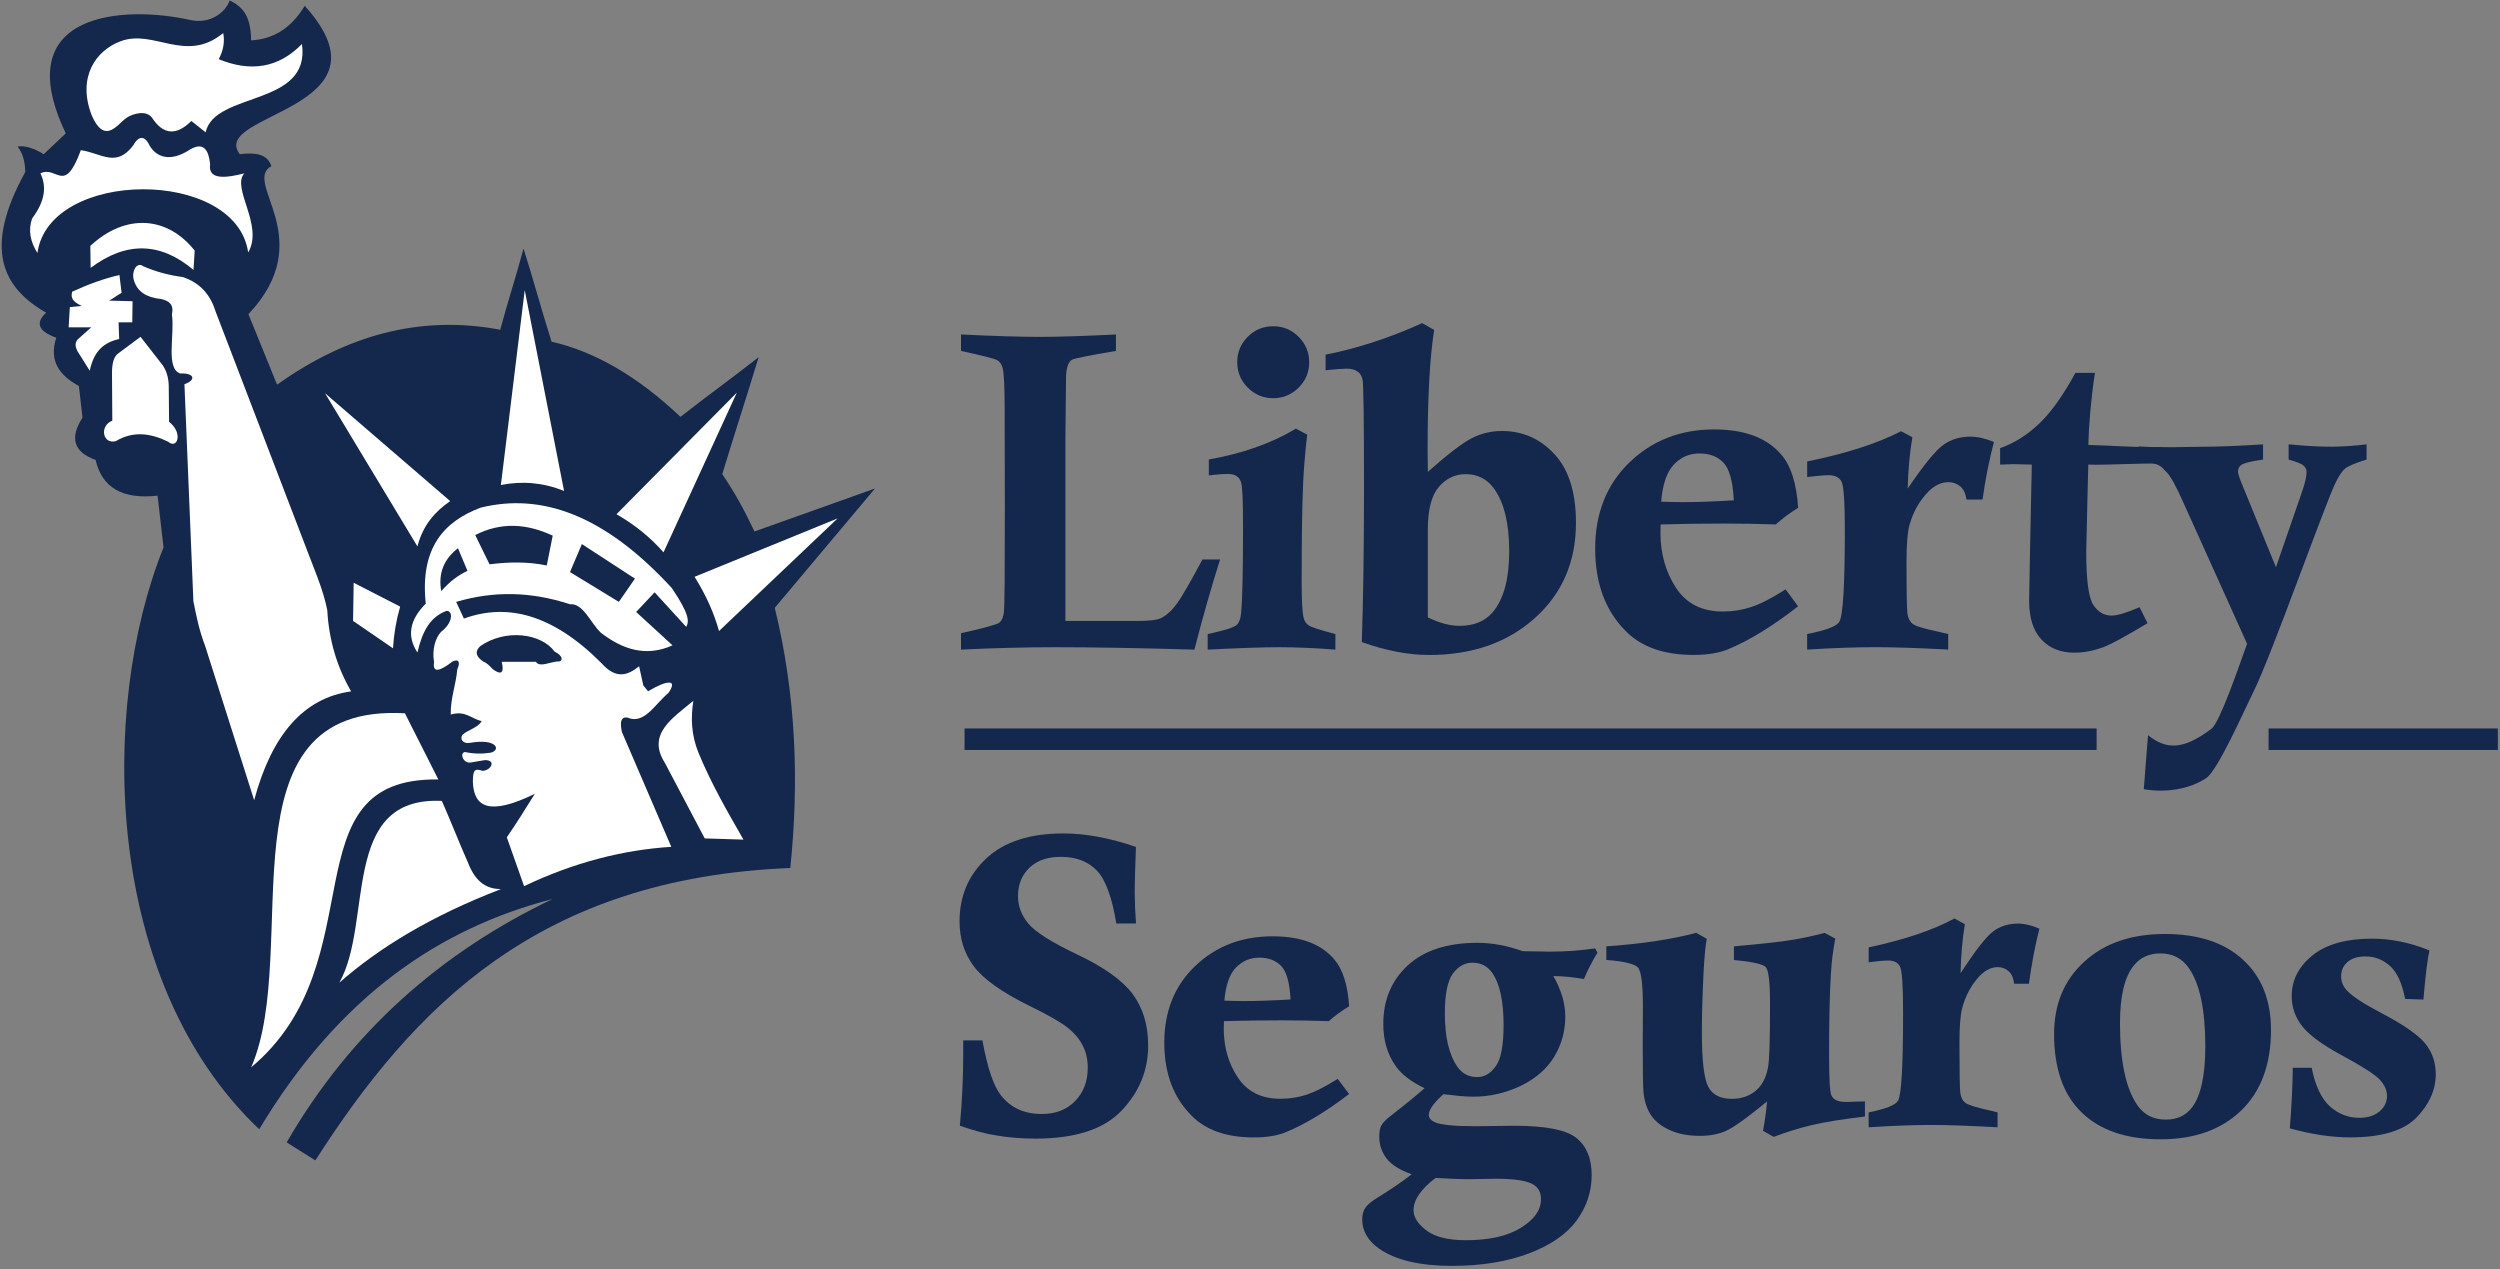 <svg width="654" height="332" viewBox="0 0 654 332" fill="none" xmlns="http://www.w3.org/2000/svg">
<rect x="0" y="0" width="654" height="332" fill="#808080" stroke="none"/>
<path fill-rule="evenodd" clip-rule="evenodd" d="M82.49 303.56C108.26 263.4 140.92 229.69 206.74 227.07C209.09 204.38 208.23 181.7 202.68 159.01C211.42 148.6 220.16 138.2 228.9 127.79C218.39 131.54 207.88 135.28 197.37 139.03C194.92 133.85 192.22 128.81 188.94 124.04C192.06 113.74 195.34 103.75 198.46 93.44C191.7 98.75 184.78 103.74 178.01 109.05C166.56 98.21 155.33 91.91 144.29 89.38C141.69 81.26 139.55 73.15 136.95 65.03C135.08 72.11 132.74 79.18 130.86 86.26C109.41 82.21 90.19 88.04 72.48 100.62C69.98 94.48 67.48 88.34 64.99 82.2C83.63 62.41 63.26 47.67 70.99 43.46C69.93 40.21 66.7 39.85 62.73 40.34C54.52 29.58 104.31 28.8 79.72 1.52C76.29 7.24 71.61 10.25 65.69 10.56C65.65 3.69 63.04 1.56 60.08 0.11C59.03 3.26 54.94 6.39 49.76 5.23C32.41 1.35 1.95 3 17.21 34.88C15.29 36.7 13.36 38.52 11.44 40.34C9.15 38.94 6.87 38.05 4.58 38.31C5.88 39.92 6.56 42.16 6.61 45.01C-4.56 65.21 0.77 75.33 12.07 81.8C8.98 84.65 10.33 86.75 14.72 88.35C12.72 94.43 15.58 98.22 20.64 100.98C20.95 103.73 21.26 106.49 21.58 109.24C18.15 114.59 19.29 118.28 25.01 120.31C26.67 127.59 32.08 130.7 41.22 129.66C41.74 134.18 42.26 138.7 42.78 143.22C25.73 185.59 27.21 256.9 67.81 295.41C88.86 260.31 115.23 242.78 144.61 235.16C115.35 249.13 91.76 269.89 74.99 298.85C77.5 300.44 79.99 302 82.49 303.56Z" fill="#14274C"/>
<path fill-rule="evenodd" clip-rule="evenodd" d="M131.03 126.88C136.54 125.79 142.05 126.2 147.56 128.44C144.13 110.93 140.7 93.41 137.27 75.9C135.19 92.9 133.11 109.89 131.03 126.88Z" fill="white"/>
<path fill-rule="evenodd" clip-rule="evenodd" d="M109.2 142.94C101.15 129.58 93.09 116.23 85.03 102.87C95.94 112.28 106.86 121.68 117.77 131.09C113.84 133.78 110.65 137.34 109.2 142.94Z" fill="white"/>
<path fill-rule="evenodd" clip-rule="evenodd" d="M161.27 134.52C171.77 123.92 182.27 113.32 192.76 102.71C186.37 116.64 179.98 130.57 173.58 144.49C170.11 140.55 166 137.23 161.27 134.52Z" fill="white"/>
<path fill-rule="evenodd" clip-rule="evenodd" d="M181.7 150.89C184.66 155.62 186.79 160.35 188.09 165.08C198.43 155.26 208.77 145.44 219.12 135.61C206.64 140.71 194.17 145.8 181.7 150.89Z" fill="white"/>
<path fill-rule="evenodd" clip-rule="evenodd" d="M109.2 170.69C106.39 166.43 107.12 162.17 111.38 157.91C109.84 143.46 116.03 136.45 125.72 132.81C141.43 128.91 157.98 134.47 175.77 153.86C180.41 160.77 180.3 162.56 179.51 163.99C176.76 160.98 174 157.96 171.25 154.95C169.64 156.66 168.03 158.38 166.42 160.09C169.59 163 172.76 165.91 175.93 168.82C168.99 171.94 162.91 169.91 157.22 165.55C154.52 163.06 152.59 157.75 149.11 158.07C138.87 154.74 129.26 154.54 119.33 157.45C120.01 158.91 120.68 160.36 121.36 161.82C132.59 157.73 144.49 160.56 157.37 173.51C161.17 177.78 164.23 176.69 167.19 174.29C167.55 175.95 167.92 177.62 168.28 179.28C168.7 179.8 169.11 180.32 169.53 180.84C174.47 177.88 177.48 177.57 174.83 181.31C171.56 184.01 168.91 188.9 165.01 188.01C162.77 187.07 162 188.22 162.67 191.44C166.98 201.47 171.3 211.5 175.61 221.53C162.98 222.34 150.15 225.6 137.1 231.82C135.59 227.56 134.09 223.3 132.58 219.04C135.02 215.51 137.46 211.61 139.91 207.66C128.01 213.48 123.95 211.19 123.7 204.54C123.72 201.42 124.14 200.93 126.27 201.66C128.45 201.55 129.93 198.8 126.82 198.85C125.26 199.16 124.71 199.16 123.15 199.47C121.04 199.8 120.19 196.79 121.67 196.74C123.9 197.21 126.14 197.26 128.37 196.9C131.06 196.25 130.1 193.09 122.91 194.33C121.09 194.65 120.16 193.3 121.04 192.15C122.7 190.8 124.99 190.38 126.03 188.64C123.33 188.07 121.79 185.79 117.92 186.93C117.79 182.82 119.3 179.03 119.63 175.08C120.46 173.32 120.04 172.25 118.38 173.05C115.08 175.59 113.11 176.19 113.55 173.21C112.98 169.94 113.89 166.82 115.42 165.26C118.54 162.88 118.55 159.77 116.82 159.8C112.51 161.4 110.5 165.11 109.2 170.69ZM119.8 143.41C116.06 146.32 114.6 150.06 115.43 154.64C117.51 152.25 119.8 150.48 122.29 149.34C121.47 147.36 120.63 145.39 119.8 143.41ZM124.32 139.98C125.57 142.53 126.81 145.07 128.06 147.62C133.05 147 138.04 146.89 143.03 147.93C143.55 145.33 144.07 142.73 144.59 140.13C137.84 136.97 131.08 136.5 124.32 139.98ZM149.11 149.65L161.89 157.45L166.1 151.37L152.22 142.33L149.11 149.65ZM128.92 175.06C131.64 177.06 131.78 175.32 131.25 173.12C134.23 173.12 137.21 173.12 140.19 173.12C141.12 174.65 143.77 173.22 145.79 173.04C147.12 173.27 147.69 171.75 145.09 170.47C141.68 165.74 132.32 164.35 125.57 169.07C124.01 170.65 124.74 171.95 126.5 173.11C127.55 173.53 128.12 174.26 128.92 175.06Z" fill="white"/>
<path fill-rule="evenodd" clip-rule="evenodd" d="M104.68 158.69C103.64 162.33 103.02 165.97 102.81 169.6C99.33 167.21 95.85 164.82 92.36 162.43C92.41 159.1 92.46 155.78 92.52 152.45C96.57 154.53 100.63 156.61 104.68 158.69Z" fill="white"/>
<path fill-rule="evenodd" clip-rule="evenodd" d="M181.39 183.32C175.97 187.85 169.14 192.04 173.91 199.53C177.39 206.13 180.87 212.73 184.36 219.33C187.74 219.43 191.12 219.54 194.49 219.64C190.27 212.27 186.01 204.94 182.64 196.72C180.87 192.21 180.66 187.84 181.39 183.32Z" fill="white"/>
<path fill-rule="evenodd" clip-rule="evenodd" d="M131.03 232.59C127.68 232.56 124.56 231.16 122.45 225.73C120.11 220.43 117.93 214.82 115.59 209.52C88.88 208.22 97.71 241.22 88.77 257.07C99.16 247.93 112.75 239.64 131.03 232.59Z" fill="white"/>
<path fill-rule="evenodd" clip-rule="evenodd" d="M105.93 186.6C56.51 183.79 79.11 248.34 65.71 279.21C98.87 251.46 74.8 203.28 114.67 203.91C111.75 198.13 108.84 192.37 105.93 186.6Z" fill="white"/>
<path fill-rule="evenodd" clip-rule="evenodd" d="M91.86 180.87C88.12 174.44 86.03 167.32 85.62 159.64C84.54 154.12 82.06 148.61 80 143.09C72.12 122.51 64.24 101.93 56.35 81.36C54.94 76.84 52.09 73.88 47.78 72.47C44.35 72.02 40.92 71.15 37.49 69.66C35.77 68.29 34.16 71.14 35.15 73.71C36.03 76.19 38.18 77.83 42.17 78.23C44.27 78.73 45.52 79.61 44.98 82.28C45.74 87.67 43.27 96.42 47.16 97.71C50.43 97.5 51.73 99.22 48.25 100.52C49.03 119.44 49.81 138.35 50.59 157.27C51.37 161.22 52.05 164.7 53.71 169.12C57.97 182.53 62.23 195.94 66.49 209.34C71.05 192.29 79.39 182.55 91.86 180.87Z" fill="white"/>
<path fill-rule="evenodd" clip-rule="evenodd" d="M31.25 71.95C27.24 72.85 23.1 74.37 18.89 76.3C18.55 77.54 18.6 78.79 21.38 80.03C20.34 80.13 19.31 80.24 18.27 80.34C18.17 82.1 18.06 83.87 17.96 85.63C19.93 85.63 21.9 85.63 23.87 85.63C22.68 86.69 21.49 87.76 20.29 88.82C19.48 89.81 19.77 90.79 20.21 91.78C21.3 93.52 22.39 95.25 23.48 96.99C24.61 91.57 27.35 89.58 31.18 88.67C31.13 87.22 31.08 85.77 31.02 84.32C32.21 84.32 33.4 84.32 34.6 84.32C34.63 82.48 34.65 80.64 34.68 78.8C32.63 78.75 30.58 78.7 28.54 78.64C29.6 78.1 30.74 77.16 31.81 76.62C31.64 74.93 31.4 73.63 31.25 71.95Z" fill="white"/>
<path fill-rule="evenodd" clip-rule="evenodd" d="M29.38 110.05C29.35 105.82 29.33 101.6 29.3 97.37C29.33 95.08 29.74 93.24 31.01 92.39C32.93 90.96 34.85 89.54 36.76 88.11C38.7 90.6 40.65 93.09 42.59 95.58C43.81 97.43 44.17 99.43 44.15 101.49C44.18 104.45 44.2 107.4 44.23 110.35C48 113.31 46.37 117.63 44 115.56C39.44 113.33 34.88 112.66 30.31 115.4C26.81 116.31 25.96 111.37 29.38 110.05Z" fill="white"/>
<path fill-rule="evenodd" clip-rule="evenodd" d="M23.71 70.08C23.68 68.16 23.66 66.24 23.63 64.33C32.94 55.66 43.9 56.62 50.93 65.57C50.83 67.25 50.72 68.94 50.62 70.62C41.96 63.29 32.99 63.11 23.71 70.08Z" fill="white"/>
<path fill-rule="evenodd" clip-rule="evenodd" d="M9.79 66.19C7.96 63.28 7.31 60.29 8.39 57.17C12.03 52.3 12.11 48.56 10.57 45.35C14.93 43.2 16.79 51.17 21.15 39.28C26.71 40.11 30.36 43.99 34.91 37.96C35.69 36.35 37.55 34.67 39.11 38.04C40.95 41.18 44.42 42.29 49.06 39.52C53.54 36.49 54.61 39.71 54.97 42.94C54.3 47.4 59.69 46.41 63.91 45.35C60.44 49.21 69.09 58.98 64.92 66.04C61.79 43.88 12.86 44.08 9.79 66.19Z" fill="white"/>
<path fill-rule="evenodd" clip-rule="evenodd" d="M23.94 30.03C20.17 20.1 25.14 13.18 31.48 10.82C40.22 7.45 48.56 16.76 58.39 8.64C58.83 10.92 58.44 13.2 57.22 15.48C65.48 18.88 72.8 17.86 78.99 11.51C81.34 27.99 56.18 23.83 53.79 34.61C52.55 33.62 51.3 32.64 50.06 31.65C46.09 35.59 42.65 35.28 39.72 30.72C38.73 29.49 36.98 29.26 34.73 30.02C32.33 30.83 31.68 32.41 29.69 33.67C27.76 34.93 25.8 34.44 23.94 30.03Z" fill="white"/>
<path fill-rule="evenodd" clip-rule="evenodd" d="M251.4 91.8V87.5C260.18 87.92 267.02 88.13 271.92 88.13C276.92 88.13 283.59 87.91 291.93 87.5V91.8C284.85 92.99 281.03 93.76 280.4 94.12C279.38 94.77 278.87 96.46 278.87 99.18L278.71 114.11V162.44H297.42C300.51 162.44 302.56 162.22 303.6 161.75C305 161.1 306.36 159.91 307.66 158.2C308.96 156.49 311.26 152.55 314.56 146.36H319.18C316.9 153.52 314.65 161.39 312.46 169.94C297.89 169.52 285.76 169.31 276.08 169.31C268.16 169.31 259.93 169.53 251.4 169.94V165.64C257.51 164.29 260.86 163.36 261.48 162.86C262.09 162.34 262.48 161.41 262.64 160.04C262.8 158.65 262.87 149.37 262.87 132.18L262.82 111.04V107.31C262.82 101.12 262.64 97.39 262.26 96.17C262 95.24 261.52 94.58 260.86 94.21C260.18 93.84 257.02 93.03 251.4 91.8Z" fill="#14274C"/>
<path fill-rule="evenodd" clip-rule="evenodd" d="M333.08 85.35C335.68 85.35 337.88 86.26 339.72 88.11C341.56 89.95 342.48 92.16 342.48 94.75C342.48 97.35 341.57 99.57 339.72 101.41C337.88 103.23 335.67 104.17 333.08 104.17C330.48 104.17 328.26 103.24 326.42 101.41C324.6 99.57 323.66 97.34 323.66 94.75C323.66 92.15 324.57 89.95 326.4 88.11C328.22 86.26 330.45 85.35 333.08 85.35ZM316.23 124.38V120.2C325.01 118.65 332.61 115.98 339.01 112.13L341.96 113.7C341.42 118.4 341.07 122.58 340.91 126.25C340.65 131.7 340.51 140.35 340.51 152.17C340.51 157.13 340.69 160.28 341.03 161.63C341.27 162.52 341.72 163.2 342.4 163.63C343.07 164.09 345.39 164.82 349.34 165.87V169.94C343.97 169.52 339.05 169.31 334.59 169.31C330.33 169.31 324.12 169.53 315.93 169.94V165.87L317.46 165.53C320.87 164.74 322.87 164.08 323.49 163.51C324.12 162.95 324.5 161.96 324.66 160.54C325.02 156.85 325.18 149.26 325.18 137.76C325.18 131.1 325.02 127.23 324.66 126.14C324.18 124.71 323.09 124 321.35 124C319.84 123.98 318.13 124.12 316.23 124.38Z" fill="#14274C"/>
<path fill-rule="evenodd" clip-rule="evenodd" d="M346.78 96.85V92.78C355.18 91.11 363.61 88.36 372.04 84.53L375.18 86.31C374.02 93.57 373.46 104.06 373.46 117.8C373.46 119.09 373.48 120.95 373.53 123.43C378.81 118.75 382.68 115.8 385.1 114.59C387.52 113.36 390.14 112.75 392.89 112.75C398.33 112.75 402.91 114.77 406.64 118.8C410.39 122.83 412.27 128.81 412.27 136.75C412.27 146.94 408.69 155.25 401.53 161.68C394.37 168.1 385.16 171.34 373.89 171.34C368.39 171.34 362.52 170.21 356.25 167.97C356.62 157.08 356.82 143.62 356.82 127.58C356.82 109.69 356.69 100.27 356.45 99.3C356.01 97.4 354.64 96.44 352.28 96.44C351.22 96.44 349.38 96.58 346.78 96.85ZM373.52 161.5C376.53 162.99 379.3 163.72 381.84 163.72C385.62 163.72 388.52 162.51 390.53 160.11C393.39 156.7 394.81 151.4 394.81 144.19C394.81 136.79 393.43 131.26 390.66 127.57C388.83 125.21 386.43 124.04 383.43 124.04C380.66 124.04 378.32 125.15 376.4 127.37C374.48 129.61 373.52 133.32 373.52 138.49V161.5Z" fill="#14274C"/>
<path fill-rule="evenodd" clip-rule="evenodd" d="M467.11 154.18L470.38 158.6C463.78 163.76 457.72 167.48 452.18 169.8C449.79 170.81 446.72 171.33 443 171.33C435.18 171.33 429.22 169.19 425.12 164.92C419.9 159.59 417.3 152.45 417.3 143.54C417.3 134.28 420.29 126.76 426.24 120.99C432.21 115.22 439.59 112.34 448.42 112.34C456.48 112.34 462.37 114.58 466.11 119.08C468.58 122.01 470 126.62 470.39 132.84C468.28 134.13 466.35 135.58 464.54 137.2C460.11 137.04 455.62 136.96 451.06 136.96C445.09 136.96 439.54 137.04 434.43 137.2C434.39 138.05 434.37 138.77 434.37 139.34C434.37 144.81 435.72 149.61 438.43 153.76C441.14 157.9 445.2 159.97 450.62 159.97C453.26 159.97 455.8 159.57 458.21 158.76C460.6 157.97 463.58 156.44 467.11 154.18ZM434.55 131.24C436.89 131.32 438.83 131.36 440.35 131.36C443.96 131.36 448.37 131.2 453.57 130.88C453.31 125.96 452.43 122.69 450.88 121.06C449.35 119.43 447.25 118.62 444.56 118.62C441.96 118.62 439.72 119.59 437.88 121.53C436.03 123.47 434.94 126.72 434.55 131.24Z" fill="#14274C"/>
<path fill-rule="evenodd" clip-rule="evenodd" d="M472.76 124.79V120.72C483.02 118.62 491.21 115.98 497.32 112.81L500.28 114.38C499.58 118.46 499.18 122.93 499.05 127.81C503.26 121.62 506.37 117.8 508.38 116.37C510.37 114.94 512.74 114.23 515.47 114.23C517.33 114.23 519.38 114.69 521.61 115.62C520.34 120.46 519.35 125.48 518.63 130.67H514.42C514.21 129.12 513.68 127.97 512.81 127.24C511.94 126.51 510.91 126.13 509.72 126.13C507.9 126.13 506.19 126.92 504.56 128.51C502.13 130.95 500.43 133.96 499.48 137.51C498.99 139.33 498.74 142.47 498.74 146.93C498.74 154.8 498.82 159.32 498.99 160.53C499.16 161.72 499.6 162.61 500.34 163.19C501.08 163.79 503.39 164.48 507.22 165.29C507.77 165.41 508.57 165.59 509.65 165.86V169.93C501.8 169.51 495.45 169.3 490.61 169.3C485.41 169.3 479.46 169.52 472.75 169.93V165.86C477.72 164.89 480.54 163.82 481.19 162.61C482.14 160.94 482.61 152.99 482.61 138.73C482.61 131.17 482.31 126.89 481.68 125.86C481.07 124.83 479.94 124.31 478.34 124.31C477.11 124.32 475.25 124.48 472.76 124.79Z" fill="#14274C"/>
<path fill-rule="evenodd" clip-rule="evenodd" d="M565.68 117.02L566.36 117.52C565.13 119.68 568.63 119.04 567.66 121.38C563.52 120.94 551.1 121.74 546.3 121.54L546.12 128.44L545.94 136.41L545.76 144.3C545.76 151.7 546.37 156.34 547.6 158.22C548.81 160.1 550.42 161.04 552.38 161.04C553.89 161.04 556.33 160.31 559.7 158.84L561.8 163.02C555.95 166.53 552.06 168.65 550.12 169.35C547.52 170.28 545.04 170.74 542.68 170.74C539.07 170.74 536.2 169.61 534.05 167.31C531.91 165.03 530.82 161.66 530.82 157.22L531.06 143.79L531.52 121.54L526.82 121.42C526.4 121.42 525.19 121.46 523.23 121.54V117.24C526.94 115.93 530.35 113.77 533.48 110.8C536.59 107.81 539.75 103.4 542.92 97.55H548.04C547.03 103.98 546.43 111.24 546.3 116.4C552.36 116.54 559.54 117.11 565.68 117.02Z" fill="#14274C"/>
<path fill-rule="evenodd" clip-rule="evenodd" d="M559.18 120.93L559.41 116.79C566.45 117.2 572.37 116.87 576.2 116.87C580.19 116.87 585.46 116.66 592.01 116.25V120.23C591.4 120.33 590.92 120.4 590.62 120.44C588.26 120.83 586.79 121.24 586.26 121.66C585.72 122.11 585.45 122.67 585.45 123.35C585.45 123.91 585.87 125.16 586.68 127.1L595.39 148.39L602.31 128.36C603.04 126.18 603.4 124.57 603.4 123.52C603.4 122.86 603.16 122.3 602.65 121.83C602.15 121.36 600.83 120.82 598.7 120.22V116.24C603.12 116.65 606.73 116.86 609.57 116.86C612.62 116.86 615.8 116.65 619.09 116.24V120.22C616.19 121.11 614.31 121.91 613.46 122.61C612.61 123.29 611.72 124.67 610.76 126.73C609.81 128.79 606.85 136.46 601.9 149.69C595.67 166.39 591.63 176.63 589.76 180.42C587.13 185.74 580.22 201.48 577.16 203.54C572.64 206.58 566.19 207.42 560.81 206.45L561.92 192.34C566.79 196.17 571.12 196.2 578.49 190.67C580.68 189.02 585.44 175.03 587.84 168.42L571.28 131.71C569.24 127.09 567.69 124.31 566.64 123.38C565.57 122.44 565.28 120.77 559.18 120.93Z" fill="#14274C"/>
<path fill-rule="evenodd" clip-rule="evenodd" d="M297.17 241.58H292.03C290.89 234.67 289.19 230.05 286.89 227.69C284.59 225.33 281.47 224.15 277.53 224.15C273.98 224.15 271.25 225.11 269.26 227.04C267.29 228.96 266.31 231.42 266.31 234.41C266.31 237.06 267.22 239.48 269.03 241.63C270.86 243.84 275.17 246.55 281.99 249.79C288.82 253.03 293.59 256.44 296.3 260.03C299 263.68 300.36 268.17 300.36 273.53C300.36 280 298.04 285.67 293.39 290.55C288.76 295.43 281.24 297.86 270.9 297.86C267.2 297.86 263.68 297.57 260.4 296.99C257.89 296.6 254.8 295.77 251.1 294.5C251.68 288.18 251.98 281.94 251.98 275.78V272.17H257C258.3 279.32 259.91 284.11 261.83 286.52C264.39 289.8 267.97 291.42 272.52 291.42C276.15 291.42 279.07 290.3 281.26 288.03C283.45 285.76 284.56 282.87 284.56 279.34C284.56 277.11 284.1 275.14 283.19 273.41C282.29 271.68 280.93 270.11 279.13 268.71C277.32 267.31 274.06 265.45 269.33 263.15C262.06 259.56 257.18 256.09 254.72 252.74C252.24 249.42 251.02 245.52 251.02 241.02C251.02 234.41 253.36 228.92 258.01 224.57C262.68 220.2 269.4 218.03 278.18 218.03C284.01 218.03 290.33 219.21 297.16 221.55C296.95 227.19 296.84 231.11 296.84 233.3C296.85 235.89 296.96 238.64 297.17 241.58Z" fill="#14274C"/>
<path fill-rule="evenodd" clip-rule="evenodd" d="M349.94 282.24L352.92 286.19C346.91 290.79 341.39 294.12 336.34 296.19C334.17 297.09 331.37 297.55 327.98 297.55C320.86 297.55 315.43 295.64 311.7 291.84C306.94 287.08 304.58 280.71 304.58 272.77C304.58 264.51 307.3 257.8 312.72 252.65C318.16 247.5 324.87 244.94 332.92 244.94C340.26 244.94 345.62 246.94 349.03 250.96C351.28 253.58 352.57 257.68 352.93 263.24C351.01 264.39 349.25 265.68 347.61 267.13C343.58 266.99 339.49 266.92 335.34 266.92C329.9 266.92 324.85 266.99 320.19 267.13C320.15 267.89 320.13 268.53 320.13 269.04C320.13 273.92 321.36 278.2 323.83 281.9C326.3 285.6 330 287.44 334.93 287.44C337.34 287.44 339.65 287.09 341.84 286.36C344.01 285.62 346.73 284.26 349.94 282.24ZM320.29 261.77C322.42 261.84 324.19 261.88 325.57 261.88C328.86 261.88 332.87 261.74 337.61 261.46C337.38 257.07 336.57 254.15 335.16 252.7C333.77 251.25 331.85 250.52 329.41 250.52C327.04 250.52 325.01 251.39 323.32 253.12C321.64 254.83 320.64 257.74 320.29 261.77Z" fill="#14274C"/>
<path fill-rule="evenodd" clip-rule="evenodd" d="M417.29 248.1L417.89 249.23C416.56 251.41 415.37 253.7 414.35 256.11C411.75 255.64 409.08 255.37 406.35 255.33C408.43 258.96 409.48 262.5 409.48 265.96C409.48 269.77 408.5 273.27 406.58 276.45C404.64 279.64 401.7 282.18 397.79 284.07C393.85 285.94 389.73 286.89 385.41 286.89C384.49 286.89 383.37 286.83 382.06 286.73C380.77 286.61 379.29 286.44 377.6 286.24C375.04 288.53 373.77 290.34 373.77 291.68C373.77 292.4 374.23 293 375.17 293.49C376.65 294.25 380.25 294.62 386.05 294.62L396.11 294.5C404.34 294.5 409.76 295.57 412.4 297.71C415.05 299.83 416.38 303.07 416.38 307.41C416.38 311.72 415.07 315.67 412.46 319.26C409.86 322.82 405.71 325.71 399.98 327.89C394.27 330.05 387.56 331.15 379.87 331.15C371.45 331.15 365.1 329.65 360.82 326.68C357.84 324.58 356.36 322.02 356.36 319.02C356.36 317.8 356.63 316.8 357.15 315.99C357.67 315.19 358.75 314.28 360.38 313.29C363.8 311.19 366.78 309.15 369.3 307.19C366.22 306.1 364.03 304.74 362.74 303.07C361.47 301.42 360.82 299.53 360.82 297.34C360.82 296.06 360.99 295.09 361.34 294.46C361.67 293.8 362.42 293.02 363.57 292.09C367.76 288.83 370.78 286.36 372.66 284.67C369.2 283.02 366.7 281.11 365.16 278.94C362.95 275.87 361.87 272.16 361.87 267.84C361.87 261.6 364 256.51 368.27 252.55C372.54 248.62 378.61 246.64 386.46 246.64C388.42 246.64 390.38 246.83 392.36 247.2C394.34 247.55 396.32 248.11 398.32 248.83C402.86 248.91 405.26 248.95 405.45 248.95C409.48 248.95 413.41 248.66 417.29 248.1ZM377.97 265.12C377.97 271.24 379.05 275.85 381.2 279.01C382.47 280.84 384.22 281.77 386.45 281.77C388.33 281.77 389.95 280.82 391.3 278.91C392.68 276.99 393.34 273.41 393.34 268.14C393.34 261.94 392.36 257.43 390.42 254.56C389.15 252.75 387.4 251.84 385.17 251.84C383.17 251.84 381.46 252.81 380.06 254.7C378.68 256.61 377.97 260.09 377.97 265.12ZM375.53 308.15C371.7 311.08 369.78 313.9 369.78 316.6C369.78 318.45 370.93 320.21 373.18 321.91C375.43 323.6 378.87 324.44 383.47 324.44C389.62 324.44 394.43 323.35 397.91 321.16C401.39 319 403.12 316.52 403.12 313.74C403.12 312.05 402.52 310.79 401.29 309.99C399.71 308.92 396.44 308.36 391.45 308.36L383.89 308.48C382.55 308.5 379.76 308.38 375.53 308.15Z" fill="#14274C"/>
<path fill-rule="evenodd" clip-rule="evenodd" d="M487.87 288.13V292.08C482.13 292.75 477.56 293.5 474.15 294.28C470.74 295.08 467.35 296.13 464 297.41L461.2 295.81C461.67 293.36 462.04 290.81 462.26 288.14C457.2 292.3 453.66 294.83 451.68 295.76C449.68 296.69 447.37 297.14 444.74 297.14C441.7 297.14 439.1 296.65 436.94 295.69C434.76 294.71 433.14 293.47 432.06 291.96C430.98 290.45 430.28 288.47 429.96 286.01C429.8 284.45 429.74 280.39 429.74 273.86L429.78 263.26C429.78 257.44 429.35 254.04 428.47 253.08C427.59 252.13 424.84 251.48 420.22 251.12V247.56C429.31 246.94 437.15 245.78 443.72 244.03L446.48 245.58C446.15 247.36 445.91 249.98 445.7 253.47C445.37 259.76 445.21 265.27 445.21 270.04C445.21 277.39 445.76 282.13 446.86 284.26C447.96 286.39 450.02 287.46 453.05 287.46C455.44 287.46 457.48 286.79 459.18 285.44C460.87 284.08 462 282.02 462.51 279.26C462.88 277.51 463.04 271.93 463.04 262.48C463.04 256.97 462.67 253.82 461.94 253.02C461.2 252.22 458.43 251.58 453.59 251.13V247.57C460.53 246.95 465.49 246.42 468.5 245.93C471.48 245.46 474.42 244.82 477.3 244.04L480.1 245.53C479.51 248.73 479.12 251.75 478.98 254.59C478.65 259.32 478.49 266.45 478.49 275.96C478.49 282.22 478.69 285.74 479.1 286.56C479.61 287.71 480.86 288.27 482.86 288.27H483.51C484.5 288.21 485.95 288.17 487.87 288.13Z" fill="#14274C"/>
<path fill-rule="evenodd" clip-rule="evenodd" d="M488.84 251.73V247.84C498.22 245.83 505.7 243.31 511.29 240.27L514 241.77C513.36 245.68 512.99 249.95 512.88 254.61C516.73 248.69 519.57 245.03 521.41 243.66C523.23 242.29 525.39 241.61 527.89 241.61C529.59 241.61 531.47 242.05 533.5 242.94C532.34 247.57 531.43 252.37 530.77 257.34H526.92C526.73 255.86 526.24 254.76 525.45 254.06C524.66 253.36 523.71 253 522.63 253C520.97 253 519.4 253.76 517.91 255.28C515.69 257.61 514.14 260.5 513.27 263.89C512.83 265.64 512.59 268.63 512.59 272.9C512.59 280.43 512.67 284.76 512.82 285.91C512.97 287.05 513.38 287.9 514.06 288.45C514.74 289.02 516.84 289.68 520.34 290.46C520.84 290.57 521.58 290.74 522.56 291.01V294.9C515.39 294.5 509.59 294.29 505.16 294.29C500.4 294.29 494.97 294.5 488.84 294.9V291.01C493.38 290.08 495.95 289.06 496.55 287.9C497.42 286.31 497.85 278.7 497.85 265.06C497.85 257.83 497.58 253.73 497 252.75C496.44 251.76 495.41 251.27 493.95 251.27C492.82 251.28 491.12 251.43 488.84 251.73Z" fill="#14274C"/>
<path fill-rule="evenodd" clip-rule="evenodd" d="M537.35 270.51C537.35 262.67 539.99 256.35 545.28 251.55C550.55 246.73 557.58 244.33 566.36 244.33C575.04 244.33 581.83 246.55 586.73 251.03C591.63 255.49 594.09 261.63 594.09 269.45C594.09 278.48 591.47 285.5 586.28 290.53C581.07 295.53 574.04 298.04 565.2 298.04C556.29 298.04 549.42 295.71 544.6 291.05C539.75 286.38 537.35 279.54 537.35 270.51ZM554.59 267.71C554.59 277.62 556.11 284.76 559.14 289.13C560.87 291.64 563.35 292.89 566.58 292.89C569.55 292.89 571.83 291.82 573.45 289.68C575.75 286.61 576.91 281.3 576.91 273.75C576.91 264.12 575.45 257.28 572.58 253.22C570.81 250.67 568.33 249.41 565.14 249.41C562.15 249.41 559.81 250.51 558.11 252.7C555.75 255.68 554.59 260.68 554.59 267.71Z" fill="#14274C"/>
<path fill-rule="evenodd" clip-rule="evenodd" d="M599.79 279.34H604.74C605.68 284.06 607.27 287.42 609.48 289.41C611.69 291.4 614.26 292.42 617.2 292.42C619.43 292.42 621.19 291.86 622.49 290.74C623.8 289.64 624.44 288.28 624.44 286.67C624.44 285.2 623.8 283.79 622.53 282.42C621.24 281.06 617.97 278.96 612.73 276.13C607.48 273.3 603.98 270.71 602.21 268.4C600.41 266.07 599.51 263.47 599.51 260.6C599.51 256.4 601.33 252.84 604.95 249.92C608.59 247 613.78 245.55 620.55 245.55C625.42 245.55 630.43 246.56 635.55 248.63C635.08 250.5 634.54 254.78 633.96 261.48L629.18 261.32C628.41 257.26 627.1 254.4 625.26 252.72C623.4 251.04 621.25 250.2 618.81 250.2C616.79 250.2 615.23 250.69 614.1 251.67C612.99 252.65 612.43 253.89 612.43 255.43C612.43 256.78 612.92 257.98 613.91 259.07C615.26 260.57 618.28 262.57 622.96 265.01C628.86 268.12 632.71 270.8 634.49 273.05C636.29 275.31 637.19 277.94 637.19 280.99C637.19 285.13 635.5 288.91 632.13 292.37C628.77 295.81 622.96 297.54 614.73 297.54C609.97 297.54 604.74 296.75 599.02 295.18C599.49 289.17 599.75 283.89 599.79 279.34Z" fill="#14274C"/>
<path d="M548.47 190.57H252.33V196.19H548.47V190.57Z" fill="#14274C"/>
<path d="M653.44 190.57H593.46V196.19H653.44V190.57Z" fill="#14274C"/>
</svg>
